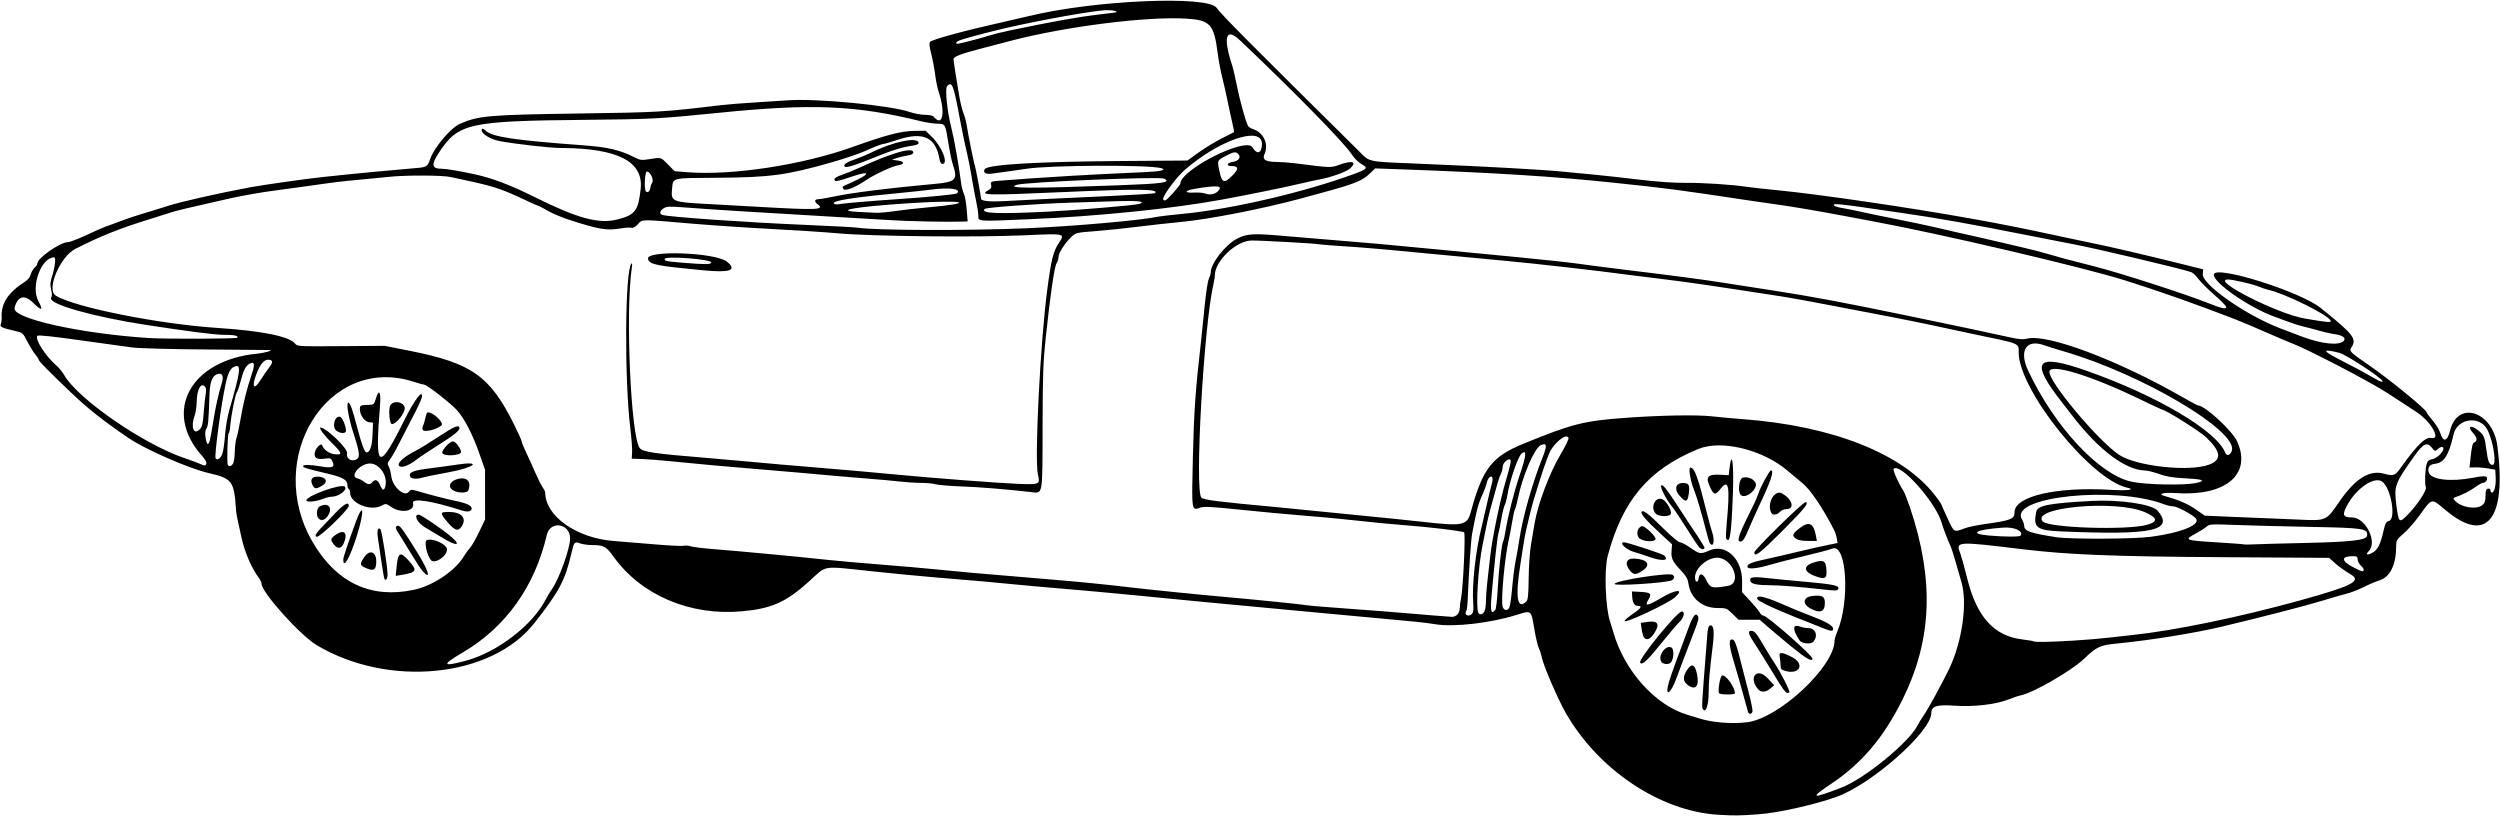 <?xml version="1.0" encoding="UTF-8" standalone="no"?>
<svg xmlns:rdf="http://www.w3.org/1999/02/22-rdf-syntax-ns#" xmlns="http://www.w3.org/2000/svg" height="553.12" viewBox="0 0 1694.062 553.125" width="1694.1" version="1.1" xmlns:cc="http://creativecommons.org/ns#" xmlns:dc="http://purl.org/dc/elements/1.1/">
<path d="m1164.4 552.12c-39.27-2.296-81.381-30.418-103.46-69.093-5.226-9.153-15.218-32.315-16.142-37.419-0.356-1.966-1.252-4.768-1.991-6.227-0.739-1.459-2.127-7.312-3.085-13.007-2.203-13.103-1.915-12.855-11.456-9.849-18.172 5.725-43.043 8.604-55.854 6.465-6.519-1.089-14.489-1.917-42.386-4.409-9.023-0.806-22.734-2.073-30.469-2.815-7.734-0.742-27.773-2.615-44.531-4.161s-34.688-3.231-39.844-3.743c-41.803-4.152-76.891-7.449-95.156-8.94-10.055-0.821-24.398-2.105-31.875-2.853-14.936-1.496-27.411-2.597-52.969-4.674-9.281-0.754-28.898-2.64-43.594-4.189-35.741-3.769-30.816-4.54-43.367 6.782-15.671 14.137-25.285 18.424-45.441 20.264-35.166 3.209-68.413-10.943-87.045-37.052-4.857-6.807-6.701-7.82-14.22-7.82-2.895 0-6.687-0.515-8.428-1.144-3.811-1.378-4.154-0.993-5.883 6.612-4.142 18.219-8.404 26.24-25.304 47.619-29.058 36.76-98.516 43.744-147.19 14.799-11.305-6.723-37.5-35.866-37.5-41.72 0-0.846-0.764-2.545-1.698-3.774-4.988-6.565-9.618-17.278-11.907-27.548-3.15-14.131-3.525-16.032-3.701-18.75-1.262-19.446-2.58-21.233-18.318-24.839-13.5-3.09-43.204-16.09-54.618-23.88-17.5-11.95-27.384-19.78-39.087-30.95-14.535-13.87-21.645-21.09-21.645-21.98 0-0.482-1.044-2.118-2.321-3.635s-3.712-5.452-5.411-8.744c-3.078-5.962-3.113-5.991-8.695-7.271-8.635-1.98-10.123-2.71-9.29-4.59 0.394-0.89 0.653-2.89 0.575-4.43-0.481-9.52 4.29-16.87 15.708-24.19 1.982-1.271 3.51-3.179 3.97-4.955 0.411-1.589 1.598-3.658 2.637-4.598 1.039-0.94 1.889-2.235 1.889-2.877 0-3.646 15.432-14.415 20.721-14.459 1.342-0.011 7.037-2.189 12.656-4.84 5.619-2.651 11.271-5.151 12.56-5.555 1.289-0.404 4.664-1.63 7.5-2.724 6.889-2.657 13.734-4.94 23.906-7.971 4.641-1.383 9.492-2.886 10.781-3.341 7.058-2.489 34.581-8.731 56.25-12.757 9.028-1.677 38.427-5.833 48.75-6.891 4.383-0.449 11.977-1.248 16.875-1.776 7.614-0.82 23.679-2.313 47.52-4.416 6.211-0.548 6.96-1.053 8.541-5.755 2.674-7.952 13.951-21.37 20.298-24.152 12.525-5.491 19.475-6.096 80.203-6.98 54.77-0.797 57.002-0.928 96.562-5.646 4.383-0.523 15.141-1.38 23.906-1.904 8.766-0.525 18.167-1.132 20.891-1.35 19.249-1.54 70.337 3.322 83.495 7.947 2.88 1.012 7.414 1.841 10.076 1.841 2.991 0 5.253 0.498 5.923 1.305 6.137 7.395 8.081-2.849 3.261-17.183-0.769-2.288-1.806-7.41-2.304-11.382-0.498-3.973-1.699-10.328-2.668-14.122-1.151-4.504-1.45-7.282-0.864-8.002 1.365-1.674 23.857-7.757 51.878-14.029 5.672-1.27 12.844-2.92 15.938-3.668 43.793-10.587 120.51-13.904 126.42-5.466 3.259 4.648 22.016 23.536 96.01 96.681 8.403 8.307 4.348 7.477 44.755 9.155 41.285 1.714 79.185 3.802 92.344 5.086 5.414 0.528 14.906 1.43 21.094 2.003 6.188 0.573 20.32 2.126 31.406 3.449 12.95 1.546 24.346 2.359 31.875 2.273 11.81-0.134 31.319 1.119 41.719 2.679 3.094 0.464 12.586 1.518 21.094 2.341 27.408 2.652 89.457 11.74 130.78 19.154 22.16 3.976 36.011 6.745 63.75 12.747 8.766 1.897 17.625 3.767 19.688 4.156 8.266 1.559 40.894 9.196 61.875 14.482l12.188 3.071-0.284 3.206c-0.626 7.071 29.798 28.239 53.252 37.053 3.352 1.259 9.469 3.578 13.594 5.152 13.745 5.245 25.832 6.468 28.782 2.913 1.605-1.934-1.078-3.749-6.644-4.492-2.38-0.318-7.069-1.378-10.42-2.356-3.352-0.978-7.992-2.2-10.312-2.714-2.32-0.515-6.539-1.823-9.375-2.907-2.836-1.084-7.441-2.785-10.234-3.781-17.28-6.159-42.198-23.55-41.137-28.71 1.31-6.368 58.646 11.692 72.444 22.818 22.62 18.24 24.626 20.852 20.658 26.908-1.519 2.319-0.645 3.178 12.16 11.95 13.171 9.023 38.921 30.072 38.921 31.816 0 0.42 1.833 2.91 4.072 5.534 2.24 2.624 4.572 6.438 5.182 8.475 1.967 6.565 4.768 5.875 6.639-1.637 5.194-20.851 28.993-13.081 32.056 10.466 6.456 49.624-7.148 66.736-34.762 43.728-10.412-8.675-9.082-8.947-18.328 3.751-3.085 4.237-7.831 9.602-10.547 11.922-4.598 3.928-4.937 4.508-4.937 8.423 0 12.497-4.103 20.986-11.195 23.163-2.351 0.722-7.233 2.792-10.851 4.602-3.617 1.809-8.68 3.791-11.25 4.405-2.57 0.613-9.947 2.743-16.392 4.733-10.92 3.371-39.466 10.751-67.969 17.573-18.45 4.416-48.777 9.323-71.032 11.494-12.164 1.187-14.144 2.102-23.186 10.72-8.164 7.78-34.036 22.726-42.188 24.369-1.805 0.364-5.602 1.614-8.438 2.779-8.459 3.473-23.818 5.257-37.031 4.301-11.727-0.848-15.469 0.341-15.469 4.916 0 12.677-40.882 48.73-64.688 57.047-15.091 5.272-39.028 10.631-51.688 11.572-13.779 1.024-16.475 1.061-28 0.387zm83.438-18.403c15.649-6.038 45.807-30.68 51.524-42.099 0.746-1.49 2.662-4.607 4.257-6.928 3.124-4.545 12.056-20.867 17.098-31.248 8.91-18.343 12.676-45.048 8.352-59.221-0.787-2.578-2.552-8.695-3.923-13.594-1.371-4.898-3.032-9.961-3.692-11.25-1.36-2.659-4.702-11.48-5.682-15-3.838-13.78-28.131-41.116-32.583-36.663-0.743 0.743 3.278 9.785 6.617 14.881 0.766 1.169 2.796 6.308 4.511 11.419 16.563 49.366 14.924 89.819-5.281 130.36-12.781 25.646-27.529 42.993-48.439 56.972-14.563 9.736-13.097 10.215 7.241 2.367zm-64.084-44.261c21.552-2.5 59.396-37.76 59.396-55.341 0-0.973 0.804-3.646 1.787-5.939 8.763-20.443 6.48-60.205-3.239-56.413-2.038 0.795-10.665 3.075-19.173 5.067-8.508 1.992-18.633 4.569-22.5 5.726-9.623 2.881-15.938 3.443-15.938 1.42 0-1.866 2.821-2.983 13.125-5.2 4.383-0.943 13.453-3.039 20.156-4.658 6.703-1.619 15.704-3.664 20.002-4.545l7.815-1.601-0.495-3.076c-0.272-1.692-1.083-4.223-1.802-5.625-8.093-15.784-16.118-27.575-21.954-32.257-2.128-1.708-6.402-5.271-9.497-7.919-16.79-14.365-44.882-21.273-60.507-14.88-33.733 13.804-51.445 34.722-61.524 72.663-2.494 9.389-1.5 35.442 1.7 44.531 0.545 1.547 1.523 4.711 2.175 7.031 7.258 25.841 28.323 49.419 49.883 55.835 2.656 0.79 6.305 1.915 8.11 2.499 8.805 2.852 21.778 3.923 32.478 2.682zm0.799-6.875c-0.227-0.645-1.714-6.023-3.304-11.953-1.59-5.93-4.121-14.789-5.626-19.688-3.458-11.26-4.291-16.413-2.804-17.332 2.354-1.455 3.562 1.479 7.908 19.207 0.695 2.836 2.627 10.318 4.294 16.626 1.666 6.308 2.784 12.109 2.484 12.891-0.66 1.72-2.381 1.865-2.952 0.249zm-31.018-2.93c-0.272-0.709 0.143-8.83 0.922-18.047 0.779-9.217 1.683-20.766 2.008-25.664 0.697-10.486 1.079-12.188 2.741-12.188 2.036 0 2.555 4.497 1.504 13.042-2.239 18.21-2.872 25.438-2.872 32.786 0 9.175-2.449 14.904-4.303 10.07zm11.374-9.897c-0.996-1.611 0.656-11.46 2.009-11.979 2.371-0.91 8.732 7.856 8.732 12.034 0 1.102-10.058 1.051-10.742-0.055zm43.567-2.642c-1.103-1.418-4.644-7.008-7.869-12.422-3.225-5.414-8.051-13.144-10.723-17.178-5.199-7.848-5.874-10.009-3.129-10.009 2.181 0 3.494 1.575 8.597 10.312 2.258 3.867 5.383 8.93 6.944 11.25 4.251 6.321 10.886 19.344 10.203 20.026-1.081 1.081-1.991 0.634-4.023-1.98zm-78.33-1.875c0.57-3.121 3.43-11.431 8.955-26.016 0.977-2.578 3.114-8.371 4.75-12.874 3.19-8.781 5.083-11.415 6.538-9.097 0.999 1.592 0.698 2.848-2.908 12.127-3.382 8.703-8.778 22.909-11.683 30.754-3.291 8.888-6.944 12.188-5.651 5.106zm61.248 1.875c-6.928-7.988-0.857-15.276 6.327-7.596l4.514 4.826-2.563 2.205c-3.039 2.614-6.308 2.837-8.279 0.564zm-47.96-3.115c-3.053-2.402-3.165-5.439-0.361-9.803 3.255-5.066 5.519-4.137 6.919 2.84 1.636 8.15-1.21 11.171-6.558 6.963zm66.202-9.399c-2.514-0.741-3.047-1.366-3.047-3.567 0-1.468-0.264-3.987-0.586-5.598-0.755-3.775 0.983-3.829 8.086-0.254 9.211 4.636 5.554 12.371-4.453 9.42zm-98.227-5.571c-1.365-2.208 25.052-34.649 28.215-34.649 2.379 0 1.451 4.231-1.555 7.09-1.592 1.514-6.105 6.761-10.028 11.66-11.713 14.625-15.3 18.054-16.632 15.899zm14.743-0.149c-3.433-3.433 2.255-12.33 6.448-10.086 1.933 1.034 1.731 7.444-0.316 10.039-1.174 1.489-4.664 1.516-6.132 0.047zm88.406-10.163c-5.672-4.661-12.977-10.777-16.233-13.593l-5.9-5.14h-7.169-7.169l-4.062-3.984c-3.963-3.887-4.215-3.984-10.348-3.984-10.147 0-18.085-6.616-19.486-16.241-0.506-3.477-1.553-5.36-5.058-9.097-5.853-6.24-6.802-8.223-6.43-13.44l0.313-4.388-8.097-7.48c-9.73-8.989-13.344-13.191-12.509-14.543 0.969-1.568 4.602 1.218 14.91 11.435 5.272 5.226 10.083 9.222 11.101 9.222 0.988 0 4.202 1.688 7.143 3.75 6.153 4.316 6.809 4.413 12.587 1.857 11.243-4.973 22.495 5.538 22.367 20.895l-0.061 7.284 5.437 5.841c2.99 3.213 5.936 6.791 6.547 7.951 0.61 1.16 1.741 2.109 2.513 2.109 2.487 0 33.218 26.935 33.218 29.115 0 2.458-4.261 0.079-13.594-7.59zm-43.444-41.738c8.511-1.482 4.217-16.387-5.417-18.805-7.343-1.843-18.058 6.961-17.054 14.012 0.416 2.923 2.111 2.514 2.467-0.596 0.411-3.585 2.99-2.986 4.942 1.147 2.764 5.855 3.925 6.182 15.062 4.242zm48.202 36.854c-4.961-7.584-4.655-11.24 0.767-9.179 1.411 0.537 3.739 0.976 5.173 0.976 4.997 0 6.952 4.957 3.605 9.141-1.658 2.072-7.982 1.451-9.544-0.938zm-105.31-1.875c-0.514-0.645-1.216-3.125-1.562-5.513l-0.628-4.341 4.391-0.658c7.08-1.062 8.726 1.304 5.028 7.23-2.798 4.485-5.348 5.642-7.229 3.281zm122.58-5.813c-32.97-12.838-45.938-18.675-45.938-20.679 0-2.637 6.315-0.946 21.094 5.65 3.094 1.381 10.031 4.186 15.417 6.234 10.489 3.989 15.052 6.66 15.052 8.812 0 1.647-1.361 1.643-5.625-0.018zm-135.72-5.437c0.204-0.645 2.651-2.713 5.439-4.598 5.525-3.735 6.772-5.481 3.915-5.481-2.594 0-3.936-1.987-4.191-6.207l-0.22-3.637 5.625 0.3c6.921 0.369 7.934 1.2 5.822 4.776-3.142 5.319-1.517 5.163 8.717-0.835 10.013-5.868 15.474-6.056 9.133-0.313-4.718 4.272-35.006 18.422-34.239 15.995zm126.11-8.267c-6.007-3.171-5.224-7.968 1.406-8.618 6.526-0.64 8.203 0.337 8.203 4.777 0 6-3.141 7.255-9.609 3.841zm7.266-13.118c-14.554-1.641-28.482-2.74-34.805-2.748-8.337-0.01-12.551-0.823-13.213-2.548-1.116-2.908 1.224-3.42 10.714-2.342 5.048 0.573 17.542 1.778 27.764 2.676 17.954 1.578 22.29 2.59 20.877 4.876-0.728 1.178-1.588 1.184-11.338 0.085zm-140.16-3.607c0-2.21 36.545-7.929 39.398-6.165 1.465 0.906 1.056 3.009-0.727 3.731-4.506 1.826-38.672 3.977-38.672 2.434zm135.03-5.668c-7.707-3.088-7.011-7.209 1.584-9.373 5.445-1.371 6.598-0.375 6.999 6.048 0.348 5.564-1.352 6.222-8.583 3.325zm-124.7-3.509c-3.765-4.787-2.357-8.302 3.206-8.008 8.814 0.467 11.304 4.187 5.46 8.158-4.45 3.024-6.193 2.994-8.666-0.151zm12.634-9.316c-3.609-1.32-7.943-2.738-9.631-3.152-5.306-1.302-10.824-6.566-6.883-6.566 2.179 0 26.046 7.817 27.171 8.899 3.839 3.693-1.645 4.114-10.658 0.819zm71.719-2.929c0-1.727 32.854-33.976 34.614-33.976 2.975 0-0.542 4.401-15.373 19.236-15.658 15.662-19.241 18.407-19.241 14.74zm-37.664-3.742c-0.766-0.902-4.707-6.914-8.758-13.359-4.051-6.445-8.295-12.773-9.431-14.062-3.688-4.186-8.233-13.163-7.192-14.204 0.967-0.967 3.752 2.569 11.952 15.174 2.062 3.171 4.805 7.385 6.094 9.364s4.348 6.568 6.797 10.196c2.449 3.628 4.453 7.032 4.453 7.564 0 1.535-2.389 1.125-3.914-0.673zm7.333-2.824c-0.243-0.393-1.31-4.085-2.371-8.203-3.357-13.031-6.397-23.267-8.4-28.276-2.261-5.654-3.649-14.368-2.289-14.368 2.954 0 5.218 6.277 11.665 32.344 1.02 4.125 2.459 9.308 3.197 11.517 1.994 5.97 0.692 11.021-1.802 6.987zm20.253-0.895c-1.887-0.678 0.382-6.474 10.011-25.577 0.91-1.805 2.147-4.784 2.75-6.62 1.533-4.671 7.585-15.88 8.575-15.88 2.412 0 0 7.2-8.165 24.375-2.084 4.383-5.136 11.209-6.782 15.17-3.119 7.503-4.419 9.24-6.388 8.532zm-68.314-2.647c-1.759-2.684-0.709-6.557 2.066-7.622 1.848-0.709 10.321 7.406 9.359 8.964-1.372 2.22-9.734 1.238-11.425-1.342zm106.73 0.923c-3.051-2.137-2.611-3.378 2.603-7.355 6.185-4.716 9.262-3.209 10.817 5.298l0.642 3.516h-5.989c-3.904 0-6.715-0.508-8.073-1.459zm-47.412-0.189c-0.275-0.446-0.127-4.792 0.33-9.659 2.37-25.258 1.481-30.968-3.8-24.397-3.896 4.848-4.731 4.8-7.264-0.414-3.552-7.312-1.963-9.249 7.155-8.721l5.314 0.308 0.469-4.146c1.567-13.858 3.085-4.39 2.411 15.034-1.001 28.851-2.053 36.14-4.615 31.994zm-47.807-16.941c-4.094-4.524 0.413-12.502 5.245-9.284 2.693 1.793 5.801 7.64 5.071 9.541-0.828 2.158-8.3 1.971-10.317-0.257zm78.57-0.216c-3.589-5.808 1.804-16.246 6.956-13.463 7.188 3.882 9.07 10.706 2.953 10.706-1.404 0-3.316 0.844-4.249 1.875-1.838 2.031-4.676 2.473-5.659 0.882zm-62.212-11.696c-4.326-4.927-2.62-9.392 3.328-8.71 3.071 0.353 3.602 1.908 2.702 7.915-0.755 5.032-2.148 5.216-6.029 0.795zm41.216-0.829c-2.126-2.562-0.874-11.278 1.673-11.638 3.608-0.511 6.577 0.656 8.279 3.255 2.663 4.064-6.871 12.096-9.952 8.384zm-863.78 112.49c21.337-5.716 45.346-24.202 54.237-41.758 0.914-1.805 2.891-5.078 4.393-7.274 4.772-6.975 11.886-26.931 11.988-33.631 0.16-10.416-13.456-12.624-15.79-2.561-8.07 34.785-27.817 62.477-56.659 79.456-14.855 8.744-14.417 10.122 1.831 5.768zm1089.5-13.63c7.879-0.485 17.793-1.296 22.031-1.802 4.238-0.506 12.347-1.409 18.018-2.007 28.322-2.983 72.401-12.09 113.25-23.396 35.901-9.937 42.23-13.228 34.225-17.802-3.159-1.805-7.696-5.032-10.082-7.172l-4.339-3.891-71.216-0.437c-75.014-0.46-105.58-1.666-136.37-5.384-45.867-5.537-45.592-5.559-42.105 3.464 0.561 1.452 2.648 9.107 4.638 17.011 6.37 25.305 18.034 38.208 36.646 40.542 4.294 0.538 7.993 1.165 8.22 1.392 0.649 0.65 11.484 0.442 27.082-0.518zm-417.75-17.5c0.943-0.853 1.725-2.857 1.737-4.453 0.013-1.596 0.399-4.589 0.859-6.652 1.38-6.186 3.147-43.689 2.108-44.728-0.904-0.904-24.552-3.744-40.959-4.92-7.719-0.553-19.839-1.746-43.594-4.292-4.898-0.525-16.5-1.554-25.781-2.287-9.281-0.733-27.816-2.466-41.188-3.85-20.334-2.106-24.839-2.328-27.525-1.356-5.699 2.061-5.643 2.472-4.766-34.66 0.72-30.497 1.784-45.583 5.487-77.812 0.504-4.383 1.609-15.141 2.457-23.906 0.848-8.766 2.124-17.162 2.835-18.66 0.711-1.497 1.293-3.447 1.293-4.334 0-6.191 10.059-19.015 18.118-23.099 6.406-3.246 10.971-3.511 30.632-1.776 9.539 0.842 25.148 2.144 34.688 2.895 19.993 1.573 38.335 3.227 72.656 6.552 13.406 1.299 37.453 3.618 53.438 5.154 15.984 1.536 33.492 3.433 38.906 4.215 5.414 0.782 20.18 2.685 32.812 4.229 37.168 4.543 51.11 6.394 67.5 8.959 8.508 1.332 23.273 3.626 32.812 5.099 25.153 3.884 47.662 8.1 89.531 16.771 37.592 7.785 56.44 11.769 68.31 14.441 8.163 1.838 10.853 2.098 13.837 1.341 13.617-3.456 61.271 14.457 105.08 39.502 5.524 3.158 10.315 5.741 10.647 5.741 4.67 0 23.262 17.076 26.597 24.429 10.138 22.348-7.807 37.363-41.799 34.973-7.877-0.554-12.403 0.589-7.599 1.918 9.544 2.641 16.057 5.417 21.243 9.055l6.179 4.334 17.812 0.784c9.797 0.431 20.344 0.857 23.438 0.947 3.094 0.09 12.866 0.5 21.716 0.911 19.538 0.908 19.23 1.038 28.051-11.812 10.918-15.903 20.567-22.014 30.433-19.271 6.38 1.774 7.498 1.399 11.206-3.765 11.521-16.044 16.836-21.209 21.017-20.425 6.796 1.275-0.501-11.313-10.236-17.657-3.094-2.016-11.742-7.662-19.219-12.547-12.364-8.078-55.402-30.455-66.094-34.364-2.062-0.754-9.656-3.985-16.875-7.179-7.219-3.194-16.922-7.277-21.562-9.073-25.171-9.742-51.581-19.055-73.594-25.951-29.38-9.205-126.77-31.971-172.97-40.434-4.641-0.85-12.656-2.356-17.812-3.347-13.74-2.64-35.965-6.432-43.8-7.473-3.754-0.499-12.31-1.732-19.013-2.739-51.927-7.804-54.833-8.185-93.281-12.244-39.682-4.189-80.5-6.756-143.72-9.039l-17.623-0.636-3.471 3.324c-5.971 5.719-10.163 7.245-47.064 17.136-26.837 7.193-61.971 14.036-81.562 15.886-7.992 0.755-21.07 2.206-29.062 3.225-7.992 1.019-20.648 2.328-28.125 2.91-13.402 1.042-13.638 1.099-16.701 4.044-4.346 4.177-8.611 10.86-8.611 13.493 0 1.219-0.59 3.15-1.311 4.292-1.486 2.353-4.201 20.946-7.284 49.889-1.822 17.099-2.109 25.131-2.187 61.082-0.103 47.583 0.371 44.953-7.939 44.031-17.859-1.981-34.243-3.303-46.919-3.785-8.001-0.304-16.014-0.973-17.806-1.488-1.792-0.514-6.215-0.936-9.828-0.937-3.613-0.002-10.155-0.419-14.537-0.929-4.383-0.509-13.664-1.357-20.625-1.883-6.961-0.526-17.086-1.375-22.5-1.886-12.423-1.173-39.357-3.516-53.438-4.649-18.153-1.46-42.894-3.703-57.188-5.184-7.477-0.775-16.758-1.513-20.625-1.641l-7.031-0.233 0.272-4.219c0.149-2.32-0.375-9.492-1.165-15.938-4.129-33.684-3.683-107.37 0.678-112.03 0.549-0.587 0.664 0.466 0.308 2.812-4.455 29.333-0.704 114.63 5.374 122.21 2.123 2.646 9.676 3.751 45.627 6.678 6.445 0.525 18.469 1.586 26.719 2.358 16.873 1.579 30.852 2.795 48.75 4.24 15.025 1.213 39.834 3.409 52.969 4.687 22.468 2.187 69.819 5.803 82.166 6.273 14.9 0.568 15.138 0.458 13.58-6.296-2.404-10.42 1.631-90.024 6.368-125.62 2.778-20.875 3.983-25.572 8.197-31.94 3.841-5.804 3.668-5.837-24.041-4.57-31.902 1.459-103.01 0.711-125.64-1.322-9.023-0.81-29.484-2.146-45.469-2.969-15.984-0.823-41.086-2.523-55.781-3.78-33.59-2.872-31.486-2.909-34.781 0.618-1.722 1.843-3.262 2.705-4.196 2.346-0.811-0.311-4.429-0.078-8.039 0.518-8.869 1.465-14.315 0.532-33.993-5.823-5.109-1.65-11.719-4.424-14.689-6.164-2.97-1.74-5.654-3.165-5.965-3.165-0.311 0-4.037-1.639-8.28-3.641-16.558-7.816-21.954-9.67-38.651-13.274-4.641-1.002-10.348-2.261-12.683-2.799-5.72-1.317-31.039-1.389-42.63-0.121-5.156 0.564-14.438 1.475-20.625 2.024-11.218 0.995-15.173 1.484-34.688 4.288-5.672 0.815-14.742 2.048-20.156 2.74-10.363 1.325-22.928 3.515-32.344 5.638-26.365 5.944-36.154 8.272-39.375 9.364-2.062 0.699-8.812 2.84-15 4.758-20.156 6.248-32.257 11.086-49.688 19.867-10.47 5.275-19.95 27.6-13.47 31.724 12.341 7.854 69.837 19.344 109.86 21.954 29.889 1.949 48.476 5.708 52.353 10.587 1.52 1.912 2.157 1.948 31.164 1.744l29.613-0.208 16.801 3.332c42.142 8.358 54.453 17.029 70.8 49.866 2.874 5.774 5.226 11.016 5.226 11.649 0 0.632 1.423 4.134 3.162 7.782s4.525 9.793 6.192 13.656c1.666 3.863 3.829 8.147 4.807 9.52 0.977 1.373 1.777 2.999 1.777 3.614 0 15.909 21.125 30.866 46.353 32.819 6.217 0.481 19.05 1.533 28.518 2.338 9.468 0.805 18.01 1.211 18.981 0.903 0.971-0.308 3.138-0.135 4.816 0.384 1.678 0.519 8.746 1.385 15.707 1.923 16.787 1.298 60.208 5.378 75.469 7.09 6.703 0.752 23.367 2.24 37.031 3.306 13.664 1.067 30.539 2.533 37.5 3.259 6.961 0.726 17.93 1.776 24.375 2.333 20.14 1.742 44.072 3.762 55.781 4.708 15.854 1.281 38.348 3.531 51.562 5.159 11.21 1.381 49.775 5.252 69.375 6.965 17.531 1.532 48.647 4.72 50.715 5.197 1.081 0.249 13.948 1.313 28.594 2.364 14.646 1.051 31.48 2.358 37.41 2.905 5.93 0.547 15.211 1.319 20.625 1.716 5.414 0.397 10.654 0.785 11.645 0.863 0.991 0.078 2.573-0.557 3.516-1.41zm-511.1-233.44c-32.135-3.088-35.81-3.833-37.234-7.543-2.408-6.276 45.731-4.678 53.563 1.778 7.046 5.808 2.137 7.541-16.33 5.766zm5.625-5.338c0-2.096-30.175-4.477-31.41-2.478-0.865 1.399 0.872 1.796 11.723 2.68 15.74 1.283 19.688 1.242 19.688-0.202zm515.63 237.98c0.766-0.923 1.013-3.264 0.718-6.797-1.023-12.247 1.66-36.361 5.867-52.733 0.464-1.805 1.92-8.133 3.236-14.062 1.316-5.93 2.861-12.318 3.433-14.197 1.199-3.936 0.426-6.182-1.56-4.534-0.694 0.576-1.543 2.39-1.886 4.03-0.343 1.64-1.802 5.513-3.242 8.607-2.419 5.195-3.811 10.573-6.552 25.312-0.877 4.715-2.073 22.542-3.115 46.406-0.124 2.836-0.557 5.684-0.962 6.328-1.696 2.696 1.96 4.172 4.062 1.639zm8.46-1.935c0.503-1.323 0.914-4.592 0.913-7.266-0.001-2.674 0.407-8.236 0.905-12.361 0.498-4.125 1.366-11.814 1.927-17.088 1.269-11.914 6.59-37.804 10.458-50.881 3.713-12.553 4.136-15 2.595-15-2.05 0-4.633 2.99-4.633 5.363 0 1.243-0.483 3.162-1.073 4.265-0.59 1.103-1.619 3.922-2.287 6.266-4.576 16.064-6.359 22.88-7.49 28.637-0.709 3.609-1.916 9.582-2.683 13.273-3.025 14.569-4.794 43.152-2.864 46.275 1.063 1.72 3.314 0.931 4.232-1.484zm7.241-0.642c0.512-0.645 1.226-6.867 1.586-13.828 0.691-13.354 2.722-31.059 3.755-32.731 0.337-0.546 0.999-3.424 1.471-6.396 1.704-10.735 5.902-27.215 10.052-39.457 4.199-12.388 4.468-16.405 0.9-13.444-2.445 2.029-8.271 19.147-9.624 28.278-0.344 2.32-1.141 5.273-1.771 6.562-0.63 1.289-1.666 5.508-2.301 9.375-0.635 3.867-1.532 8.297-1.992 9.844-0.76 2.553-2.6 19.311-4.678 42.61-0.908 10.187-0.195 12.706 2.603 9.187zm9.594-1.875c0.484-1.16 1.32-7.254 1.857-13.541 0.537-6.288 1.572-14.303 2.299-17.812 0.728-3.509 1.821-9.755 2.429-13.88 2.237-15.181 8.866-38.754 15.66-55.696 3.433-8.559 3.173-10.656-1.082-8.717-4.295 1.957-12.384 20.867-15.523 36.288-0.63 3.094-1.502 6.302-1.938 7.13-0.436 0.828-1.249 4.414-1.806 7.969s-1.591 8.995-2.298 12.089c-2.908 12.725-5.611 42.406-4.2 46.118 1.048 2.758 3.462 2.786 4.602 0.054zm11.506-3.889c1.01-1.01 1.36-4.733 1.478-15.709 0.085-7.912 0.801-18.183 1.591-22.823 0.79-4.641 1.86-10.969 2.378-14.062 2.206-13.168 10.15-34.349 17.509-46.68 3.321-5.565 5.808-10.717 5.526-11.45-1.186-3.09-8.317 1.976-12.211 8.674-2.373 4.082-11.582 32.513-14.045 43.362-0.878 3.867-1.973 8.508-2.434 10.312-0.461 1.805-1.319 6.445-1.907 10.312-0.588 3.867-1.474 9.562-1.97 12.656-3.647 22.784-2.213 31.706 4.085 25.408zm-753.99-7.766c12.891-2.726 28.039-12.867 33.906-22.698 1.11-1.86 2.983-4.436 4.163-5.725s3.961-6.141 6.179-10.781l4.033-8.437-0.017-16.875-0.017-16.875-3.606-10.303c-4.707-13.449-10.213-24.204-15.328-29.942-4.237-4.752-20.518-17.412-22.393-17.412-0.579 0-3.744-0.872-7.034-1.938-58.09-18.821-102.14 52.034-68.007 109.38 16.087 27.023 39.163 37.73 68.119 31.607zm-20.124-8.033c-0.208-0.645-1.093-6.023-1.967-11.953-0.874-5.93-1.908-12.891-2.298-15.469-0.704-4.654 0.149-7.344 1.768-5.578 0.972 1.06 4.831 25.616 4.817 30.656-0.009 3.337-1.512 4.855-2.321 2.344zm8.477-7.862c0.91-9.521 2.459-10.268 8.136-3.92 6.218 6.953 5.603 8.023-5.666 9.854l-3.084 0.501 0.615-6.435zm17.55 3.174c-1.058-1.16-4.98-7.172-8.715-13.359-3.735-6.188-7.372-12.082-8.083-13.099-1.695-2.425-1.642-4.245 0.123-4.245 1.607 0 3.395 2.471 13.189 18.225 7.74 12.45 9.63 19.213 3.486 12.479zm-38.368-2.035c-4.148-1.831-4.285-2.48-1.456-6.907 4.056-6.346 8.998-4.184 8.433 3.69-0.335 4.67-1.973 5.425-6.977 3.217zm-15.319-5.933c0.026-1.52 3.168-10.898 8.535-25.477 5.228-14.199 5.861-7.247 0.817 8.978-4.807 15.465-9.476 23.7-9.352 16.499zm59.306 0.469c-2.899-3.795-4.667-12.702-2.673-13.467 4.038-1.549 13.651 2.897 13.651 6.314 0 4.71-8.576 10.298-10.978 7.153zm-65.854-10.705c-2.404-3.056-2.165-3.946 1.775-6.615 5.396-3.657 7.947-0.85 5.201 5.722-1.722 4.122-4.188 4.438-6.976 0.893zm73.96-4.199c-4.35-2.668-9.709-5.878-11.908-7.132-5.299-3.022-8.161-8.667-4.393-8.667 1.643 0 16.764 10.329 22.454 15.339 6.592 5.804 2.997 6.072-6.153 0.46zm-86.2-1.84c0-0.576 1.472-2.58 3.272-4.453s6.174-6.464 9.722-10.203c6.247-6.583 9.507-8.399 9.507-5.296 0 2.409-19.203 20.999-21.691 20.999-0.445 0-0.809-0.471-0.809-1.047zm89.604-8.663c-5.519-6.46-5.456-7.168 0.631-7.151 8.74 0.025 12.436 4.217 8.718 9.89-2.278 3.477-4.625 2.789-9.349-2.74zm-87.505-2.629c-1.862-1.862-1.445-7.13 0.652-8.253 5.324-2.85 8.866 0.309 6.113 5.451-1.922 3.59-4.79 4.778-6.765 2.802zm96.808-5.57c-20.184-6.508-33.776-8.563-32.874-4.97 1.406 5.603-7.984 7.267-14.815 2.626-3.532-2.4-3.643-2.413-6.624-0.808-7.319 3.942-21.157-1.686-21.157-8.604 0-1.154-0.422-2.359-0.938-2.678-0.516-0.319-0.938-1.544-0.938-2.723 0-3.492-3.008-5.237-13.268-7.697-15.045-3.607-16.732-4.12-16.732-5.086 0-1.201 4.302-1.138 12.284 0.181 7.7 1.272 9.369 0.514 7.57-3.433-1.018-2.234-1.41-2.36-5.593-1.805-5.248 0.696-7.213-0.747-6.249-4.591 0.767-3.058 4.263-6.316 4.88-4.549 1.073 3.074 4.622 5.634 8.436 6.085 5.516 0.652 5.185-0.806-1.693-7.456-5.034-4.867-9.334-10.645-7.922-10.645 3.798 0 18.647 14.259 18.058 17.34-0.648 3.392 2.307 5.788 5.648 4.58 3.398-1.228 3.192-4.291-1.183-17.61-3.385-10.307-5.253-21.185-3.638-21.185 1.21 0 2.797 4.407 5.985 16.617 3.122 11.961 5.076 17.133 6.472 17.133 2.246 0 3.712-4.474 3.996-12.188l0.293-7.969-2.633-0.302c-3.078-0.353-6.264-4.844-6.27-8.839-0.004-2.687 0.21-2.778 6.935-2.97 2.339-0.067 2.866-0.592 3.759-3.752 2.1-7.43 3.728-5.373 2.991 3.782-3.66 45.518-1.362 46.302 18.532 6.316 3.105-6.24 7.981-13.454 9.095-13.454 2.221 0 0.73 3.601-9.898 23.906-2.429 4.641-5.456 10.494-6.727 13.008s-3.219 5.8-4.329 7.302c-1.722 2.33-1.844 3.011-0.826 4.641 0.656 1.051 1.444 4.029 1.751 6.619 0.865 7.301 9.057 14.475 11.974 10.485 1.092-1.493 1.704-1.575 4.853-0.648 9.498 2.796 21.063 5.792 26.572 6.885 7.745 1.536 11.459 3.36 11.064 5.433-0.359 1.884-2.965 2.272-6.846 1.021zm-51.63-16.34c1.753-6.985-3.948-15.434-10.415-15.434-6.944 0-14.26 9.024-8.254 10.18 1.023 0.197 2.868 1.151 4.1 2.12 2.707 2.129 4.189 2.221 5.737 0.356 1.9-2.289 3.755-1.623 5.217 1.875 1.622 3.882 2.793 4.174 3.615 0.902zm-53.412 9.799c-1.672-2.705 23.545-11.956 25.973-9.528 2.069 2.069-4.113 6.795-8.887 6.795-1.252 0-3.698 0.577-5.437 1.282-4.647 1.885-10.898 2.664-11.648 1.45zm99.89-6.76c-4.387-2.22-3.246-6.296 2.207-7.886 6.453-1.881 9.86 1.562 7.536 7.616-0.7 1.824-6.362 1.98-9.743 0.27zm-95.651-3.522c-2.026-3.786-0.833-6.045 3.193-6.045 5.703 0 7.546 3.431 3.249 6.051-3.946 2.406-5.152 2.405-6.442-0.005zm65.962-6.118c-1.101-2.868 1.937-4.133 13.321-5.549 6.167-0.767 14.408-1.893 18.314-2.502 17.733-2.767 12.22 1.956-6.164 5.282-7.734 1.399-15.286 2.928-16.781 3.396-4.196 1.316-8.051 1.038-8.69-0.627zm-6.639-6.711c-3.453-1.189 1.16-6.051 9.983-10.523 2.888-1.464 10.075-5.868 15.971-9.787 10.487-6.971 14.124-8.465 14.124-5.803 0 1.86-3.874 4.914-15.609 12.303-5.595 3.523-11.86 7.735-13.923 9.359-4.008 3.156-8.634 5.108-10.547 4.449zm28.47-9.202c-0.681-1.775 4.929-7.92 7.231-7.92 1.648 0 4.975 4.297 5.457 7.048 0.451 2.572-11.715 3.408-12.689 0.872zm-71.62-15.01c-3.4-2.381-1.473-10.377 2.315-9.608 1.411 0.287 3.999 6.348 4.025 9.427 0.018 2.089-3.473 2.189-6.34 0.181zm58.284-0.811c-0.281-0.733-0.113-2.104 0.375-3.047 0.487-0.943 1.172-3.296 1.521-5.229 0.349-1.934 1.058-3.516 1.576-3.516 3.709 0 11.119 6.979 9.32 8.778-2.903 2.903-12.011 5.048-12.792 3.014zm-21.446-4.267c-1.231-1.992-1.611-10.108-0.564-12.063 2.37-4.429 10.915-2.054 9.755 2.712-1.171 4.811-7.818 11.573-9.191 9.351zm1336.8 99.486c0.272-0.441-0.547-1.78-1.82-2.976-1.273-1.196-2.315-3.156-2.315-4.355 0-1.897-0.457-2.179-3.516-2.166-7.818 0.032-7.633 3.245 0.425 7.403 6.019 3.106 6.511 3.249 7.225 2.094zm6.252-12.048c3.301-1.95 5.108-5.585 7.05-14.185 1.254-5.555 1.825-6.641 3.74-7.122 4.97-1.247 1.655-21.679-4.302-26.517-5.319-4.32-18.197 4.501-24.442 16.743-2.957 5.796-2.156 7.368 3.753 7.368 9.239 0 17.492 16.697 11.308 22.881-2.522 2.522-0.804 3.016 2.893 0.832zm-46.95-6.411c31.694-0.67 42.525-1.89 42.948-4.839 0.711-4.954-1.917-5.375-37.749-6.053-18.071-0.342-40.98-0.931-50.91-1.31-16.956-0.647-18.174-0.581-20.019 1.09-1.081 0.978-4.321 3.045-7.2 4.592-8.338 4.479-7.792 4.729 13.135 6.014 10.454 0.642 19.143 1.302 19.309 1.468 0.166 0.166 3.542 0.14 7.504-0.057 3.961-0.197 18.804-0.604 32.984-0.903zm-103.59-4.19c21.174-2.798 34.636-8.47 30.269-12.753-2.788-2.734-12.544-7.859-14.96-7.859-1.438 0-4.205-0.613-6.149-1.362-33.084-12.75-105.31-5.3-96.55 9.96 0.885 1.542 1.61 3.549 1.61 4.458 0 3.667 3.525 4.943 21.562 7.801 9.399 1.489 52.336 1.326 64.219-0.244zm-61.099-3.673c-16.316-0.704-18.693-2.589-16.582-13.145 0.884-4.42 7.991-5.843 37.368-7.482 19.129-1.067 41.234 2.197 44.974 6.641 11.391 13.537-3.381 16.679-65.761 13.986zm58.504-4.446c7.733-2.154 7.258-4.833-1.529-8.613-19.859-8.543-77.753-3.239-69.093 6.33 3.955 4.37 56.977 6.085 70.622 2.283zm-85.602 7.312c1.946-3.148-4.271-5.971-11.941-5.424-18.472 1.319-23.511 4.077-9.763 5.344 10.356 0.954 21.14 0.994 21.704 0.08zm-37.427-5.111c2.062-0.768 8.391-2.047 14.062-2.843 16.843-2.363 19.219-3.335 19.219-7.868 0-10.882 28.424-17.455 65.625-15.177 10.993 0.673 16.814-0.138 10.682-1.489-24.73-5.449-73.495-66.278-73.495-91.676 0-6.364 1.607-5.712-30.469-12.354-8.766-1.815-17.625-3.709-19.688-4.209-5.457-1.323-33.944-7.099-45.938-9.314-5.672-1.047-20.205-3.826-32.296-6.174s-26.224-4.923-31.406-5.722c-53.721-8.279-63.872-9.757-82.648-12.037-10.773-1.308-21.275-2.616-23.338-2.906-16.365-2.3-61.887-7.477-82.031-9.329-7.992-0.735-21.281-1.986-29.531-2.78-50.979-4.91-63.966-6.06-80.156-7.096-8.508-0.544-16.102-1.161-16.875-1.37-1.92-0.519-40.754-2.654-45.667-2.51-10.387 0.304-24.646 13.914-24.646 23.525 0 1.056-0.421 3.719-0.935 5.917-6.565 28.073-12.902 140.09-8.191 144.8 1.557 1.557 10.821 2.728 50.376 6.372 9.023 0.831 21.891 2.105 28.594 2.83 6.703 0.725 21.469 2.195 32.812 3.267 11.344 1.071 27.952 2.776 36.908 3.789 28.996 3.28 31.334 2.801 33.985-6.957 7.856-28.917 14.193-37.094 35.514-45.821 32.799-13.426 40.892-15.497 68.438-17.514 24.131-1.767 48.81-2.222 59.062-1.088 5.414 0.599 15.117 1.484 21.562 1.968 60.645 4.551 108.23 23.484 129.94 51.696 2.265 2.944 4.119 5.543 4.119 5.776 0 0.233 1.907 4.531 4.237 9.552 4.674 10.07 4.089 9.746 12.169 6.737zm300.41-9.773c6.22-6.463 12.482-16.163 11.604-17.976-0.865-1.786-0.56-11.645 0.481-15.514 0.589-2.188 1.437-2.927 3.952-3.442 3.147-0.644 7.443-4.755 7.453-7.131 0.01-1.656-1.88-1.454-3.954 0.423-1.675 1.516-1.869 1.462-3.896-1.08-3.244-4.068-5.761-2.859-11.849 5.691-13.244 18.598-13.846 20.247-12.159 33.325 1.585 12.293 1.852 12.474 8.369 5.703zm49.831-5.741c1.714-1.388 2.179-2.713 2.213-6.315 0.035-3.575 0.398-4.627 1.685-4.875 1.001-0.193 1.641 0.259 1.641 1.159 0 0.811 0.432 1.475 0.961 1.475 1.66 0 2.883-4.824 2.596-10.241l-0.276-5.212-4.688-0.848c-2.578-0.466-6.509-0.804-8.735-0.75l-4.047 0.097 0.571-5.351c1.004-9.41 1.451-11.252 2.861-11.794 2.124-0.815 1.645-3.491-1.144-6.403-3.811-3.978-1.576-5.577 2.959-2.117 4.515 3.444 5.07 4.672 6.207 13.745 0.984 7.849 1.94 10.124 4.254 10.124 2.873 0 0.517-15.72-3.559-23.743-5.061-9.96-20.448-7.897-22.939 3.074-3.182 14.018-6.504 19.337-12.428 19.898-3.758 0.356-5.296 2.346-4.442 5.748 1.265 5.039 14.556 6.715 29.918 3.771 6.126-1.174 8.498-1.305 9.289-0.515 1.217 1.217-0.506 3.954-2.489 3.954-0.633 0-2.976 1.322-5.207 2.939-3.631 2.63-8.404 5.042-13.44 6.79-1.463 0.508-1.55 0.843-0.536 2.065 3.942 4.749 14.669 6.649 18.774 3.325zm-192.95-15.234c5.822-1.494 3.243-2.405-8.441-2.984-8.408-0.417-12.605-1.109-17.603-2.902-3.609-1.296-7.902-2.373-9.538-2.395-13.075-0.175-31.249-13.794-48.86-36.612-1.913-2.478-5.264-6.789-7.447-9.579-21.989-28.103-17.967-33.469 16.157-21.559 47.703 16.649 89.067 41.08 94.518 55.827 0.933 2.524 3.673 1.518 4.523-1.661 3.607-13.488-61.297-51.785-113.57-67.013-5.414-1.577-11.531-3.485-13.594-4.239-12.235-4.473-17.332 3.623-10.887 17.297 17.704 37.562 47.566 69.852 69.351 74.99 9.851 2.323 37.598 2.832 45.392 0.832zm7.617-12.155c9.044-3.268 8.47-8.861-1.921-18.717-4.378-4.153-27.596-18.699-29.847-18.699-0.239 0-7.091-3.216-15.224-7.146-32.972-15.933-60.203-24.252-60.995-18.635-0.91 6.455 32.741 46.732 47.139 56.42 11.497 7.736 47.192 11.712 60.848 6.777zm-1356.9-1.38c0-0.742-1.411-2.932-3.135-4.867-26.629-29.881-7.604-64.758 37.659-69.037 4.739-0.448 10.703-2.154 8.601-2.461-0.258-0.038-19.453-0.202-42.656-0.365-23.725-0.167-45.88-0.759-50.625-1.354-4.641-0.582-20.801-2.812-35.913-4.955-17.911-2.54-27.794-3.577-28.392-2.979-2.127 2.127 5.537 13.987 13.366 20.684 1.374 1.176 3.553 3.936 4.841 6.135 9.507 16.222 53.712 46.696 81.254 56.014 4.898 1.657 9.959 3.552 11.246 4.21 2.594 1.326 3.754 1.01 3.754-1.025zm17.862 0.93c0.711-0.856 1.278-4.268 1.364-8.203 0.081-3.705 0.614-8.003 1.184-9.55 0.57-1.547 1.752-7.031 2.627-12.188 1.896-11.18 4.308-20.933 7.513-30.376 2.511-7.398 2.128-9.527-1.377-7.652-2.523 1.35-4.184 4.678-6.042 12.102-0.819 3.272-1.912 6.46-2.429 7.083-1.091 1.314-3.93 15.628-4.529 22.827-0.225 2.707-0.686 4.922-1.025 4.923-0.804 0.002-1.392 20.306-0.624 21.548 0.834 1.349 1.932 1.179 3.339-0.515zm-7.038-7.064c0.642-1.856 1.462-7.551 1.822-12.656 0.364-5.156 1.683-12.825 2.967-17.251 7.278-25.085 8.033-30.369 4.193-29.365-3.348 0.876-5.008 3.844-6.834 12.224-3.002 13.773-7.69 48.638-6.746 50.166 1.078 1.744 3.481 0.115 4.599-3.118zm-8.482-9.048c0.369-1.418 1.451-7.43 2.406-13.359 1.627-10.106 3.249-17.34 5.713-25.477 1.309-4.323 0.511-6.626-2.159-6.229-3.908 0.581-5.878 4.805-6.17 13.223-0.667 19.274-0.895 21.882-2.074 23.72-0.87 1.357-1.054 3.295-0.599 6.328 0.738 4.921 1.884 5.635 2.883 1.794zm-6.539-7.758c1.294-1.43 1.881-4.152 2.376-11.016 0.362-5.014 0.967-10.703 1.345-12.642 0.447-2.294 0.299-3.994-0.425-4.866-2.786-3.357-5.636 1.96-5.704 10.641-0.023 2.888-0.649 6.938-1.392 9.001-2.874 7.977-0.47 13.599 3.799 8.882zm41.169-33.493c1.514-2.448 3.97-6.026 5.456-7.95 2.947-3.815 2.742-5.407-0.697-5.407-2.801 0-5.469 3.345-7.943 9.957-3.367 9-1.508 10.986 3.184 3.401zm1437.7 1.21c0-1.918-24.71-18.091-29.461-19.283-11.838-2.969-11.641-1.48 0.633 4.784 10.313 5.263 16.497 8.586 23.203 12.467 4.097 2.371 5.625 2.923 5.625 2.032zm-1453.7-29.47c0.845-1.367-2.006-1.973-9.27-1.973-5.752 0-23.301-2.233-51.861-6.599-36.499-5.58-67.264-14.299-65.05-18.436 0.672-1.255 0.67-3.007-0.006-5.668-0.764-3.01-0.66-4.84 0.476-8.371 2.134-6.632 2.95-13.425 1.613-13.425-8.784 0-16.031 19.68-10.841 29.441 3.678 6.917 2.569 7.217-3.8 1.028-5.702-5.542-10.252-4.097-12.257 3.891-1.755 6.994 44.66 17.349 91.057 20.315 11.317 0.723 59.468 0.561 59.939-0.202zm1418.5-11.58c-1.558-3.855-30.916-18.385-42.174-20.873-1.519-0.336-4.747-1.423-7.172-2.415-3.912-1.601-17.082-4.602-20.199-4.602-12.298-0.002 33.158 23.171 51.797 26.405 15.86 2.752 18.345 2.96 17.749 1.485zm-70.787-9.375c-0.038-0.645-3.695-4.336-8.125-8.203s-9.281-8.719-10.778-10.781c-1.497-2.062-3.614-4.082-4.705-4.487-5.662-2.105-65.113-16.187-79.916-18.929-3.609-0.669-18.375-3.56-32.812-6.426-36.819-7.308-59.384-11.311-82.5-14.635-7.219-1.038-20.431-2.959-29.36-4.268-8.929-1.309-16.683-2.104-17.23-1.766-1.429 0.883 0.785 1.897 5.809 2.661 2.32 0.353 7.805 1.456 12.188 2.45 4.383 0.995 15.562 3.308 24.844 5.141 9.281 1.833 21.094 4.335 26.25 5.561 8.219 1.953 18.261 4.241 30.938 7.047 2.062 0.457 7.336 1.684 11.719 2.728 4.383 1.044 11.766 2.767 16.406 3.828 4.641 1.061 12.023 2.979 16.406 4.262 9.911 2.901 10.756 3.126 31.406 8.381 17.67 4.497 60.828 18.405 76.875 24.775 9.989 3.965 12.698 4.538 12.586 2.662zm-812.78-53.23c32.445-1.373 77.959-5.402 89.253-7.902 1.184-0.262 8.903-1.134 17.153-1.938 33.069-3.222 81.863-14.609 115.26-26.901 9.387-3.455 9.866-4.129 4.904-6.913-1.913-1.073-4.694-3.869-6.181-6.212-4.883-7.7-38.541-42.062-75.894-77.483-9.62-9.122-11.672-2.371-5.231 17.208 0.679 2.062 2.094 8.18 3.146 13.594 1.777 9.148 5.883 24.016 7.494 27.132 0.384 0.743 1.933 1.747 3.443 2.232 7.214 2.316 10.807 10.291 7.705 17.101-1.613 3.539 0.829 5.086 8.111 5.139 3.124 0.023 8.844 0.444 12.711 0.937 24.421 3.11 24.16 3.102 29.946 0.992 8.832-3.22 12.173-2.062 7.289 2.527-2.207 2.073-13.27 6.09-19.89 7.222-2.062 0.353-8.812 1.836-15 3.296-10.47 2.471-35.048 7.456-52.5 10.649-33.609 6.149-83.763 11.225-130.67 13.226-35.344 1.508-33.85 1.623-33.873-2.617-0.009-1.645-0.666-5.945-1.459-9.554-0.794-3.609-2.024-10.148-2.734-14.531-1.384-8.543-2.432-13.789-4.684-23.438-0.782-3.352-2.446-11.578-3.697-18.281-4.241-22.727-5.261-25.323-8.576-21.831-1.561 1.644 0.02 17.141 2.896 28.394 1.911 7.476 4.814 23.884 6.636 37.5 0.345 2.578 1.177 5.772 1.849 7.098 0.672 1.326 1.519 6.076 1.883 10.557l0.661 8.146-3.177 0.127c-9.572 0.384-37.062-0.189-50.52-1.053-8.508-0.546-30.234-1.834-48.281-2.862-39.058-2.225-72.23-4.319-89.293-5.635-10.979-0.847-12.69-0.779-14.766 0.58-2.733 1.791-3.049 3.801-0.707 4.495 4.658 1.381 57.018 5.028 95.647 6.663 18.188 0.77 34.641 1.65 36.562 1.955 11.789 1.874 74.364 2.082 114.59 0.38zm-277.18-5.998c11.816-3.078 13.957-5.918 15.55-20.629 2.019-18.643-15.404-27.595-54.034-27.763-7.473-0.032-31.92-2.807-41.969-4.762-5.614-1.093-11.74-4.829-11.74-7.159-0-1.583 0.925-1.474 2.935 0.346 4.541 4.109 19.66 6.353 65.502 9.718 16.774 1.231 25.128 3.139 34.469 7.873 4.594 2.328 5.308 2.43 10.773 1.544 8.118-1.317 7.597-1.467 12.603 3.619l4.511 4.583 9.369 0.705c29.82 2.245 77.161-5.01 110.62-16.954 23.797-8.495 33.278-10.978 42.375-11.097l7.687-0.101 4.158 4.073c6.999 6.856 11.521 18.427 7.203 18.427-0.858 0-1.603-1.256-1.947-3.281-2.511-14.813-11.049-18.784-28.221-13.125-4.694 1.547-9.058 2.812-9.697 2.812-1.097 0-6.838 2.234-13.12 5.105-3.229 1.476-14.474 5.253-22.031 7.401-30.836 8.764-41.555 10.199-78.092 10.452-31.035 0.215-29.276-0.224-30.073 7.51-0.889 8.628-0.03 8.998 23.79 10.242 5.93 0.31 21.539 1.178 34.688 1.929 40.28 2.301 45.313 2.076 40.078-1.791-2.281-1.685-2.049-3.346 0.469-3.364 1.16-0.008 5.958-0.827 10.662-1.82 12.42-2.622 37.435-5.757 67.657-8.48 15.184-1.368 16.468-2.731 12.81-13.591-0.695-2.062-1.959-8.148-2.81-13.523-2.183-13.79-2.105-13.649-7.57-13.742-2.517-0.043-7.53-0.801-11.14-1.685-44.25-10.843-73.57-12.079-136.43-5.755-40.984 4.123-46.036 4.388-91.839 4.829-78.286 0.752-85.288 2.331-98.32 22.171-5.432 8.269-4.98 10.94 1.856 10.969 3.218 0.013 12.255 1.539 22.835 3.855 11.63 2.546 23.818 7.202 40.312 15.401 29.162 14.495 43.487 18.34 56.098 15.055zm152.82-20.744c-0.657-1.713-1.103-1.363 5.301-4.163 13.276-5.804 13.88-8.593 0.917-4.227-10.835 3.649-12.167 3.861-12.167 1.943 0-0.774 2.058-2.01 4.922-2.955 2.707-0.893 8.086-3.081 11.953-4.862 22.329-10.282 36.562-14.302 36.562-10.327 0 0.951-1.319 1.626-3.984 2.038-2.191 0.339-5.461 1.121-7.266 1.738l-3.281 1.122 3.677 0.492c5.107 0.683 5.303 2.505 0.356 3.314-3.911 0.64-16.3 6.422-21.684 10.119-7.311 5.021-14.547 7.748-15.307 5.768zm0.78-16.054c0.191-0.985 2.559-2.327 6.397-3.625 3.352-1.134 8.333-3.186 11.071-4.559 15.016-7.534 31.999-11.186 32.786-7.051 0.223 1.174-1.141 1.689-6.553 2.471-3.807 0.551-11.196 2.749-16.679 4.962-22.954 9.264-27.563 10.595-27.022 7.802zm34.294 31.162c5.024-0.736 14.408-1.806 20.853-2.377 35.937-3.183 26.879-5.439-11.719-2.919-36.81 2.403-51.663 5.104-32.643 5.936 4.032 0.176 8.915 0.406 10.852 0.509 1.937 0.104 7.632-0.414 12.656-1.15zm103.45 0.386c19.425-0.968 59.009-4.31 62.026-5.237 5.078-1.56-0.729-2.337-14.171-1.897-8.069 0.264-22.686 0.737-32.483 1.051-22.847 0.731-56.949 3.212-57.996 4.219-3.194 3.071 8.299 3.574 42.625 1.863zm-128.07-6.483c6.188-0.536 18-1.428 26.25-1.981 21.687-1.454 39.662-3.214 40.404-3.957 3.052-3.052-4.725-4.181-17.436-2.531-3.867 0.502-11.461 1.332-16.875 1.845-36.392 3.446-50.382 5.615-49.143 7.62 0.314 0.509 1.692 0.712 3.061 0.452 1.369-0.26 7.551-0.911 13.739-1.448zm125.17-2.01c10.57-0.513 31.794-1.508 47.165-2.21 15.37-0.702 28.209-1.541 28.531-1.862 2.823-2.823-10.713-2.977-62.102-0.704-53.8 2.379-57.592 2.254-50.28-1.659 1.212-0.648 1.616-1.644 1.313-3.23-0.42-2.197-0.191-2.314 5.514-2.806 9.382-0.81 32.615-2.388 50.015-3.397 15.23-0.883 22.573-1.25 48.465-2.423 11.032-0.5 15.135-1.45 11.389-2.639-7.714-2.449-76.027-2.154-91.729 0.396-3.094 0.502-8.789 1.32-12.656 1.817-3.867 0.497-8.508 1.133-10.312 1.413-4.232 0.657-6.495-0.683-5.062-2.999 1.947-3.147 34.81-5.1 93.018-5.527l44.362-0.325 7.669-5.524c4.218-3.038 11.255-7.314 15.638-9.501 4.383-2.187 8.095-4.089 8.249-4.226 0.154-0.137-0.404-3.147-1.241-6.688-0.837-3.541-2.289-10.235-3.227-14.876-0.938-4.641-2.562-11.812-3.608-15.938-1.046-4.125-2.388-11.297-2.983-15.938-2.521-19.686-5.027-22.453-21.253-23.467-26.559-1.66-82.056 5.343-118.91 15.005-4.641 1.217-14.344 3.757-21.562 5.646-12.312 3.221-17.389 5.222-17.31 6.822 0.082 1.662 2.83 19.186 4.076 25.994 0.755 4.125 1.99 8.977 2.745 10.781 0.755 1.805 1.672 5.18 2.038 7.5 1.194 7.564 5.218 27.446 5.721 28.259 0.366 0.592 4.093 20.594 4.13 22.162 0.031 1.321 5.83 1.993 13.6 1.577 5.156-0.276 18.023-0.921 28.594-1.435zm88.05-4.345c2.619-2.939 4.763-5.674 4.763-6.078 0-9.506 44.553-31.997 48.874-24.672 3.118 5.284 6.438 4.063 6.438-2.367 0-12.419-28.821-2.712-52.261 17.601-5.755 4.987-15.646 18.505-14.682 20.065 0.952 1.54 2.15 0.746 6.869-4.548zm29.969-0.739c4.153-4.063 0.49-4.546-14.99-1.976-7.517 1.248-8.078 3.018-0.829 2.616 2.843-0.157 6.218 0.141 7.5 0.664 2.709 1.104 6.457 0.517 8.319-1.304zm-384.41-2.428c0.178-1.249 0.688-2.714 1.133-3.257 1.629-1.987-0.953-7.92-3.447-7.92-1.374 0-1.958 12.146-0.647 13.457 1.163 1.163 2.631 0.033 2.961-2.28zm316.55-1.829c31.385-1.171 36.541-1.912 31.62-4.546-2.918-1.562-93.547 2.247-99.836 4.196-7.881 2.442 9.718 2.532 68.217 0.35zm78.092-6.811c4.354-4.436 4.055-6.287-1.014-6.287-3.733 0-2.804-2.212 1.181-2.812 3.822-0.576 5.61-2.942 3.838-5.078-1.69-2.037-3.098-1.878-8.528 0.961-5.939 3.105-5.94 3.107-4.624 9.52 1.853 9.037 3.322 9.631 9.148 3.695zm-175.46-91.692c3.688-0.96 8.54-2.348 10.781-3.084 2.241-0.736 8.083-2.179 12.982-3.208 29.335-6.156 46.676-9.273 60.938-10.952 5.93-0.698 10.912-1.302 11.071-1.343 3.517-0.894-2.563-2.001-8.141-1.482-14.14 1.316-54.38 8.915-74.649 14.096-21.625 5.528-24.844 6.566-24.844 8.01 0 0.952 1.107 0.762 11.862-2.038z"/>
</svg>
